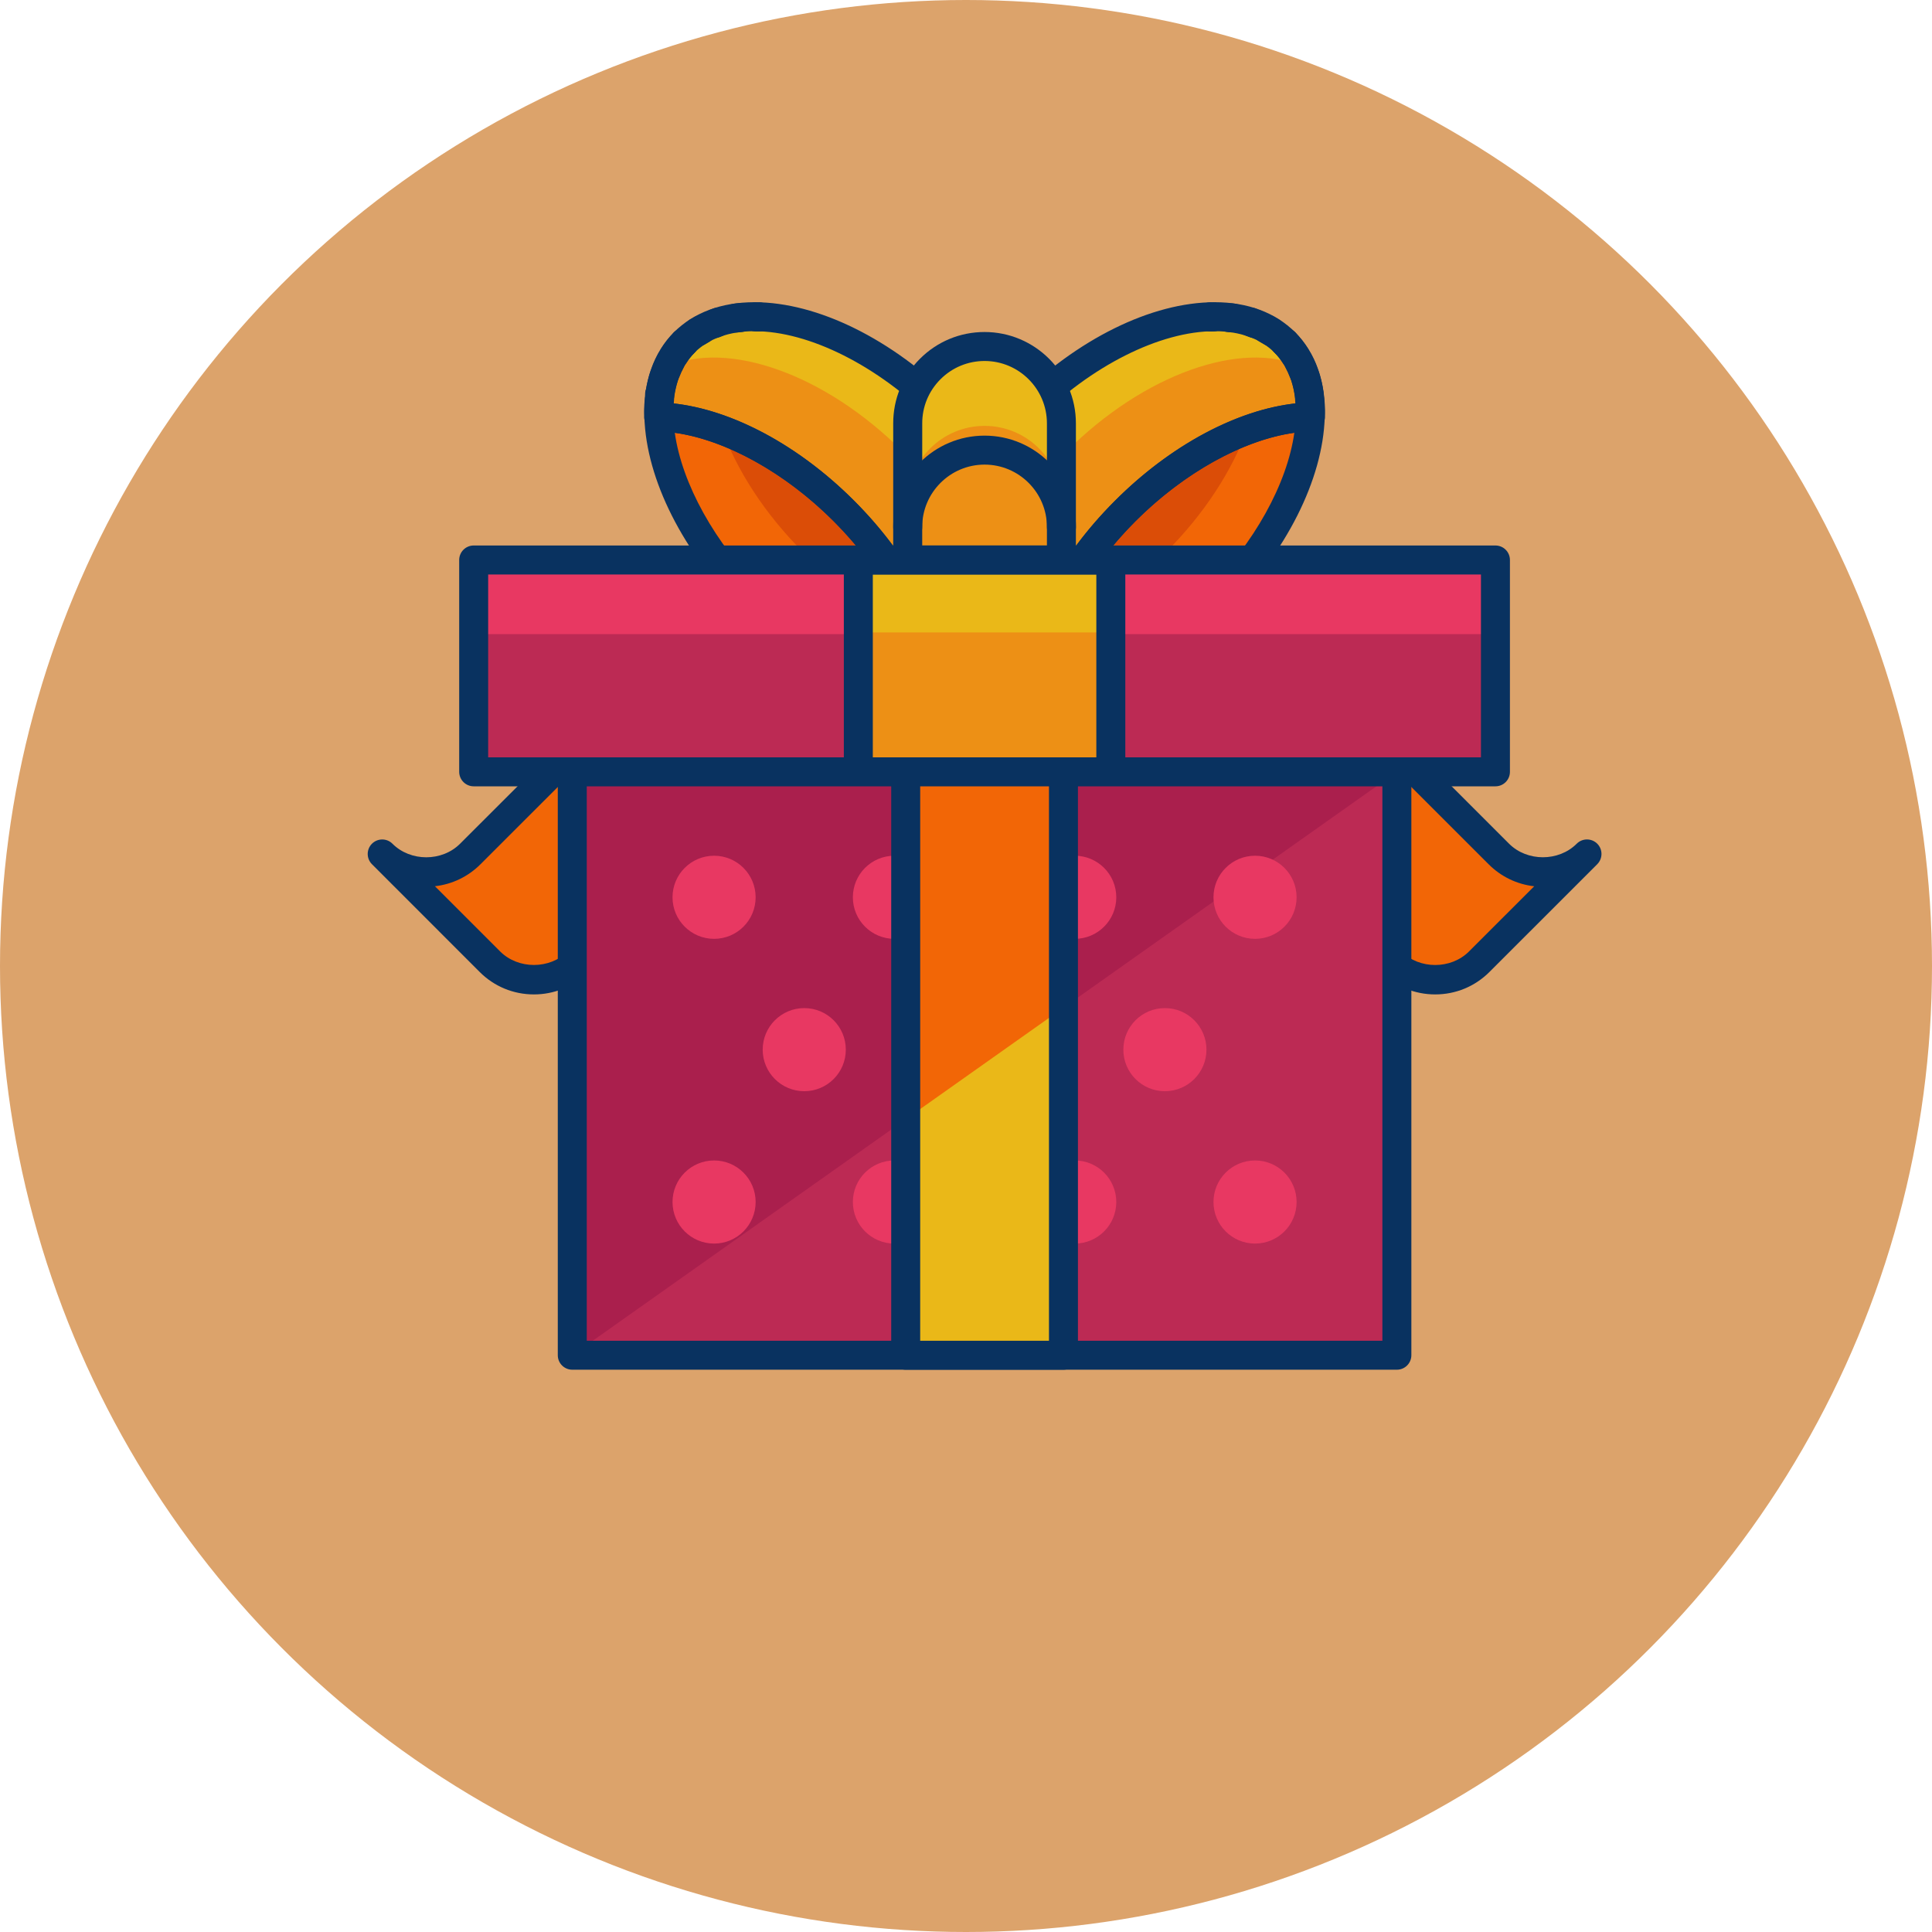 <?xml version="1.0" encoding="UTF-8"?> <svg xmlns="http://www.w3.org/2000/svg" width="52" height="52" viewBox="0 0 52 52" fill="none"> <circle cx="26" cy="26" r="26" fill="#DCA36B"></circle> <path d="M34.511 19.531C35.167 18.876 36.23 18.876 36.885 19.531L37.964 20.612L37.965 20.611L40.34 22.984C40.995 23.64 42.058 23.64 42.713 22.984L39.814 25.883C39.159 26.539 38.096 26.539 37.441 25.883L36.362 24.804H36.361L33.987 22.43C33.332 21.775 32.268 21.775 31.613 22.43L34.511 19.531Z" fill="#F26606"></path> <path d="M29.405 16.809C30.061 16.153 31.124 16.153 31.779 16.81L32.858 17.888L32.859 17.887L34.507 19.535L31.613 22.43L28.88 19.708C28.225 19.052 27.162 19.052 26.508 19.707L29.405 16.809Z" fill="#1BC1A9"></path> <path d="M27.885 18.329L29.405 16.809C30.061 16.153 31.124 16.153 31.779 16.81L32.755 17.786C32.492 18.125 32.206 18.461 31.885 18.782C31.177 19.49 30.412 20.051 29.646 20.471L28.88 19.708C28.483 19.31 27.936 19.157 27.419 19.242C27.552 18.939 27.705 18.633 27.885 18.329Z" fill="#0CAFAF"></path> <path d="M38.628 26.765C39.181 26.765 39.701 26.55 40.091 26.158L42.988 23.262C42.988 23.261 42.989 23.26 42.99 23.26C43.142 23.107 43.142 22.86 42.99 22.708C42.837 22.556 42.59 22.556 42.438 22.708C41.951 23.195 41.103 23.195 40.616 22.708L38.242 20.334C38.233 20.326 38.225 20.319 38.217 20.311L37.161 19.255C36.379 18.474 35.017 18.474 34.236 19.255L31.337 22.153C31.185 22.305 31.185 22.552 31.337 22.705C31.49 22.857 31.737 22.857 31.889 22.705C32.376 22.218 33.226 22.218 33.713 22.705L37.167 26.158C37.556 26.55 38.076 26.765 38.628 26.765ZM41.293 23.854L39.539 25.608C39.052 26.095 38.204 26.095 37.718 25.608L34.264 22.154C33.928 21.819 33.498 21.613 33.033 21.561L34.788 19.807C35.274 19.32 36.123 19.321 36.61 19.807L37.689 20.887C37.698 20.895 37.706 20.903 37.714 20.91L40.065 23.26C40.399 23.595 40.829 23.802 41.293 23.854Z" fill="#093260"></path> <path d="M31.613 22.82C31.712 22.82 31.812 22.782 31.888 22.705L34.783 19.811C34.856 19.738 34.898 19.638 34.898 19.535C34.898 19.433 34.856 19.333 34.783 19.26L33.135 17.611C33.128 17.605 33.121 17.598 33.113 17.592L32.055 16.534C31.274 15.752 29.911 15.752 29.129 16.532L26.232 19.431C26.079 19.584 26.079 19.831 26.232 19.983C26.384 20.136 26.631 20.136 26.783 19.983C27.27 19.497 28.118 19.497 28.604 19.984L31.337 22.706C31.413 22.782 31.513 22.82 31.613 22.82ZM33.956 19.535L31.612 21.879L29.156 19.432C28.821 19.097 28.391 18.891 27.927 18.839L29.681 17.084C30.168 16.598 31.017 16.598 31.503 17.085L32.583 18.164C32.59 18.171 32.597 18.177 32.604 18.184L33.956 19.535Z" fill="#093260"></path> <path d="M18.488 19.531C17.833 18.876 16.771 18.876 16.115 19.531L15.035 20.611H15.034L12.66 22.984C12.005 23.64 10.941 23.64 10.287 22.984L13.185 25.883C13.84 26.539 14.903 26.538 15.558 25.883L15.208 26.235L19.012 22.43C19.668 21.775 20.732 21.775 21.387 22.43L18.488 19.531Z" fill="#F26606"></path> <path d="M23.594 16.809C22.939 16.153 21.875 16.153 21.22 16.809L20.141 17.888V17.887L18.492 19.535L21.387 22.43L24.118 19.707C24.775 19.052 25.837 19.052 26.492 19.707L23.594 16.809Z" fill="#1BC1A9"></path> <path d="M25.115 18.329L23.594 16.809C22.939 16.153 21.875 16.153 21.22 16.809L20.244 17.786C20.508 18.126 20.794 18.461 21.114 18.782C21.823 19.49 22.587 20.051 23.353 20.471L24.119 19.707C24.517 19.309 25.063 19.156 25.58 19.242C25.448 18.939 25.295 18.634 25.115 18.329Z" fill="#0CAFAF"></path> <path d="M14.37 26.765C14.637 26.765 14.896 26.715 15.136 26.619C15.256 26.641 15.389 26.605 15.483 26.511L19.288 22.705C19.775 22.219 20.624 22.219 21.111 22.705C21.264 22.857 21.511 22.857 21.663 22.705C21.815 22.554 21.815 22.306 21.663 22.154L18.764 19.255C18.374 18.865 17.854 18.649 17.302 18.649C16.75 18.649 16.23 18.865 15.84 19.255L12.384 22.708C11.897 23.196 11.049 23.196 10.563 22.709C10.411 22.556 10.164 22.557 10.011 22.709C9.859 22.861 9.859 23.108 10.011 23.26L12.909 26.159C13.298 26.55 13.818 26.765 14.37 26.765ZM15.306 25.585C15.298 25.592 15.29 25.599 15.282 25.607C14.795 26.094 13.946 26.094 13.46 25.607L11.706 23.853C12.171 23.801 12.6 23.595 12.935 23.259L16.39 19.806C16.878 19.32 17.726 19.32 18.213 19.806L19.967 21.561C19.502 21.612 19.072 21.818 18.737 22.153L15.306 25.585Z" fill="#093260"></path> <path d="M21.387 22.82C21.486 22.82 21.586 22.782 21.662 22.706L24.393 19.983C24.881 19.496 25.73 19.496 26.217 19.983C26.369 20.135 26.616 20.135 26.768 19.983C26.921 19.83 26.921 19.583 26.768 19.431L23.87 16.532C23.089 15.751 21.726 15.751 20.945 16.532L18.217 19.259C18.144 19.333 18.102 19.431 18.102 19.535C18.102 19.638 18.144 19.738 18.217 19.811L21.111 22.705C21.187 22.782 21.287 22.82 21.387 22.82ZM25.073 18.839C24.608 18.891 24.178 19.096 23.843 19.431L21.387 21.879L19.044 19.535L21.496 17.085C21.983 16.598 22.831 16.598 23.318 17.085L25.073 18.839Z" fill="#093260"></path> <path d="M27.598 11.063C30.037 8.625 33.164 7.799 34.584 9.219C35.076 9.711 35.294 10.415 35.271 11.221C33.759 11.262 31.877 12.161 30.286 13.753C28.695 15.343 27.797 17.224 27.755 18.737C26.949 18.76 26.247 18.543 25.753 18.05C24.334 16.63 25.16 13.502 27.598 11.063Z" fill="#EAB818"></path> <path d="M35.011 9.862C35.194 10.261 35.285 10.716 35.271 11.22C33.759 11.262 31.877 12.161 30.286 13.752C28.695 15.343 27.797 17.224 27.755 18.737C27.251 18.75 26.795 18.659 26.398 18.476C25.689 16.887 26.587 14.267 28.695 12.16C30.802 10.053 33.422 9.154 35.011 9.862Z" fill="#ED9015"></path> <path d="M34.22 8.932C34.179 8.907 34.136 8.882 34.094 8.859C34.136 8.882 34.179 8.907 34.22 8.932Z" fill="#F26606"></path> <path d="M35.246 10.719C35.261 10.854 35.268 10.992 35.267 11.134C35.268 10.992 35.261 10.854 35.246 10.719Z" fill="#F26606"></path> <path d="M35.086 10.026C35.044 9.913 34.995 9.807 34.938 9.703C34.995 9.807 35.044 9.913 35.086 10.026Z" fill="#F26606"></path> <path d="M34.864 9.576C34.786 9.454 34.699 9.338 34.597 9.234C34.698 9.339 34.786 9.454 34.864 9.576Z" fill="#F26606"></path> <path d="M35.236 10.608C35.213 10.445 35.177 10.287 35.129 10.137C35.177 10.287 35.213 10.443 35.236 10.608Z" fill="#F26606"></path> <path d="M33.77 8.711C33.734 8.698 33.698 8.68 33.66 8.668C33.699 8.68 33.734 8.698 33.77 8.711Z" fill="#F26606"></path> <path d="M25.06 16.043C25.062 16.043 25.064 16.042 25.067 16.042C25.065 16.07 25.064 16.099 25.064 16.128C25.064 16.098 25.06 16.072 25.06 16.043Z" fill="#F26606"></path> <path d="M32.577 8.532C32.577 8.53 32.577 8.528 32.577 8.526C32.607 8.525 32.633 8.53 32.662 8.53C32.635 8.53 32.605 8.531 32.577 8.532Z" fill="#F26606"></path> <path d="M34.562 9.2C34.567 9.205 34.573 9.208 34.578 9.212C34.579 9.213 34.579 9.215 34.58 9.216C34.575 9.21 34.568 9.206 34.562 9.2Z" fill="#F26606"></path> <path d="M33.188 8.56C33.152 8.555 33.113 8.553 33.076 8.549C33.113 8.554 33.152 8.556 33.188 8.56Z" fill="#F26606"></path> <path d="M25.096 16.654C25.089 16.618 25.089 16.579 25.084 16.541C25.089 16.579 25.09 16.618 25.096 16.654Z" fill="#F26606"></path> <path d="M25.245 17.236C25.232 17.2 25.215 17.164 25.202 17.125C25.215 17.164 25.232 17.2 25.245 17.236Z" fill="#F26606"></path> <path d="M25.751 18.047C25.749 18.045 25.749 18.045 25.748 18.044C25.743 18.038 25.74 18.033 25.735 18.027C25.74 18.033 25.744 18.041 25.751 18.047Z" fill="#F26606"></path> <path d="M25.467 17.685C25.441 17.644 25.416 17.602 25.393 17.558C25.417 17.601 25.441 17.644 25.467 17.685Z" fill="#F26606"></path> <path d="M25.769 18.062C25.874 18.164 25.99 18.251 26.112 18.329C25.99 18.251 25.873 18.164 25.769 18.062Z" fill="#F26606"></path> <path d="M26.671 18.594C26.822 18.642 26.979 18.678 27.142 18.7C26.979 18.678 26.822 18.642 26.671 18.594Z" fill="#F26606"></path> <path d="M27.669 18.732C27.526 18.733 27.388 18.726 27.253 18.712C27.388 18.726 27.527 18.734 27.669 18.732Z" fill="#F26606"></path> <path d="M26.238 18.403C26.34 18.461 26.448 18.509 26.56 18.551C26.448 18.509 26.34 18.461 26.238 18.403Z" fill="#F26606"></path> <path d="M30.286 13.753C31.875 12.163 33.754 11.265 35.265 11.221C35.219 12.732 34.322 14.61 32.733 16.199C31.145 17.788 29.266 18.685 27.755 18.73C27.799 17.219 28.698 15.34 30.286 13.753Z" fill="#F26606"></path> <path d="M33.556 11.585C33.151 12.677 32.417 13.826 31.389 14.854C30.36 15.883 29.211 16.617 28.118 17.022C28.525 15.929 29.258 14.78 30.286 13.753C31.315 12.723 32.463 11.99 33.556 11.585Z" fill="#DB4D07"></path> <path d="M27.643 19.129L27.766 19.127C27.972 19.122 28.139 18.955 28.145 18.748C28.186 17.287 29.113 15.478 30.562 14.028C32.013 12.577 33.821 11.651 35.282 11.61C35.489 11.604 35.656 11.438 35.661 11.231C35.688 10.285 35.411 9.493 34.859 8.943C34.33 8.413 33.582 8.134 32.696 8.134C30.993 8.134 28.985 9.126 27.322 10.787C24.692 13.418 23.882 16.73 25.477 18.325C26.003 18.851 26.752 19.129 27.643 19.129ZM34.873 10.857C33.286 11.03 31.498 11.988 30.011 13.476C28.523 14.963 27.566 16.752 27.392 18.34C26.82 18.297 26.363 18.108 26.029 17.774C24.785 16.53 25.631 13.583 27.874 11.339C29.37 9.843 31.218 8.914 32.696 8.914C33.371 8.914 33.929 9.115 34.308 9.494C34.638 9.824 34.83 10.29 34.873 10.857Z" fill="#093260"></path> <path d="M34.219 9.322C34.349 9.322 34.476 9.257 34.55 9.139C34.591 9.074 34.609 9.003 34.609 8.933C34.609 8.803 34.544 8.675 34.426 8.601C34.379 8.572 34.329 8.544 34.28 8.517C34.092 8.413 33.854 8.482 33.751 8.671C33.719 8.73 33.703 8.795 33.703 8.858C33.703 8.996 33.776 9.129 33.906 9.2C33.942 9.22 33.979 9.241 34.013 9.262C34.077 9.303 34.149 9.322 34.219 9.322Z" fill="#093260"></path> <path d="M35.267 11.524C35.481 11.524 35.656 11.351 35.657 11.137C35.657 11.136 35.657 11.136 35.657 11.136C35.657 11.136 35.657 11.136 35.657 11.135C35.658 10.978 35.65 10.826 35.634 10.677C35.611 10.463 35.416 10.309 35.204 10.331C35.004 10.353 34.856 10.522 34.856 10.719C34.856 10.733 34.857 10.747 34.858 10.761C34.871 10.882 34.878 11.005 34.877 11.133C34.877 11.348 35.05 11.523 35.265 11.524C35.266 11.524 35.267 11.524 35.267 11.524Z" fill="#093260"></path> <path d="M35.086 10.416C35.132 10.416 35.179 10.408 35.224 10.391C35.38 10.332 35.477 10.184 35.476 10.026C35.476 9.98 35.468 9.934 35.451 9.888C35.402 9.758 35.346 9.636 35.28 9.516C35.177 9.327 34.939 9.258 34.751 9.362C34.621 9.433 34.548 9.567 34.548 9.705C34.548 9.768 34.564 9.832 34.597 9.892C34.645 9.979 34.685 10.069 34.722 10.165C34.78 10.32 34.928 10.416 35.086 10.416Z" fill="#093260"></path> <path d="M34.864 9.966C34.936 9.966 35.009 9.946 35.075 9.904C35.191 9.829 35.254 9.704 35.254 9.575C35.254 9.503 35.234 9.43 35.192 9.365C35.092 9.21 34.989 9.078 34.877 8.962C34.727 8.808 34.481 8.804 34.326 8.953C34.172 9.102 34.166 9.348 34.315 9.504C34.395 9.587 34.467 9.679 34.535 9.787C34.61 9.903 34.736 9.966 34.864 9.966Z" fill="#093260"></path> <path d="M35.236 10.998C35.254 10.998 35.272 10.997 35.29 10.995C35.503 10.964 35.652 10.767 35.622 10.554C35.596 10.371 35.556 10.192 35.501 10.02C35.501 10.019 35.5 10.018 35.5 10.018C35.434 9.813 35.215 9.7 35.01 9.766C34.844 9.819 34.739 9.972 34.739 10.137C34.739 10.177 34.745 10.217 34.758 10.256C34.777 10.316 34.794 10.377 34.809 10.439C34.825 10.511 34.839 10.585 34.85 10.662C34.85 10.662 34.85 10.663 34.85 10.663C34.877 10.857 35.044 10.998 35.236 10.998Z" fill="#093260"></path> <path d="M33.77 9.101C33.93 9.101 34.08 9.002 34.137 8.843C34.153 8.8 34.161 8.754 34.16 8.71C34.16 8.55 34.061 8.401 33.903 8.344L33.77 8.711L33.873 8.332C33.842 8.319 33.812 8.307 33.781 8.297C33.576 8.23 33.356 8.342 33.29 8.547C33.277 8.587 33.27 8.628 33.27 8.668C33.27 8.832 33.376 8.985 33.54 9.039C33.546 9.041 33.632 9.075 33.638 9.077C33.682 9.093 33.727 9.101 33.77 9.101Z" fill="#093260"></path> <path d="M25.064 16.518C25.279 16.518 25.453 16.345 25.454 16.131C25.454 16.13 25.454 16.13 25.454 16.13C25.454 16.129 25.454 16.129 25.454 16.128L25.456 16.07C25.464 15.962 25.426 15.855 25.352 15.776C25.265 15.682 25.139 15.638 25.006 15.657C24.819 15.684 24.674 15.842 24.67 16.036C24.67 16.049 24.672 16.106 24.673 16.118C24.673 16.121 24.674 16.125 24.674 16.128C24.674 16.128 24.674 16.128 24.674 16.128C24.674 16.343 24.849 16.518 25.064 16.518Z" fill="#093260"></path> <path d="M32.577 8.922C32.581 8.922 32.586 8.922 32.59 8.922L32.662 8.921C32.877 8.921 33.052 8.746 33.052 8.531C33.052 8.315 32.877 8.141 32.662 8.141C32.632 8.138 32.609 8.137 32.585 8.137C32.37 8.137 32.187 8.311 32.187 8.527C32.187 8.633 32.23 8.737 32.306 8.81C32.379 8.88 32.476 8.922 32.577 8.922Z" fill="#093260"></path> <path d="M34.58 9.606C34.68 9.606 34.78 9.568 34.856 9.491C34.998 9.349 35.008 9.124 34.884 8.971C34.874 8.959 34.864 8.948 34.853 8.937C34.851 8.935 34.848 8.932 34.845 8.929C34.837 8.921 34.828 8.913 34.819 8.906C34.809 8.898 34.799 8.891 34.791 8.885C34.62 8.765 34.382 8.799 34.255 8.965C34.155 9.095 34.148 9.269 34.228 9.402C34.251 9.439 34.28 9.473 34.315 9.502C34.316 9.503 34.316 9.502 34.316 9.503C34.316 9.503 34.316 9.504 34.318 9.504C34.329 9.516 34.335 9.52 34.343 9.525C34.413 9.579 34.497 9.606 34.58 9.606Z" fill="#093260"></path> <path d="M33.143 8.946C33.338 8.946 33.524 8.807 33.551 8.612C33.554 8.591 33.555 8.57 33.555 8.55C33.555 8.362 33.434 8.201 33.241 8.174L33.155 8.165C32.941 8.145 32.731 8.3 32.711 8.513C32.709 8.528 32.709 8.543 32.709 8.557C32.709 8.751 32.836 8.914 33.033 8.936C33.036 8.936 33.085 8.941 33.088 8.942C33.107 8.945 33.125 8.946 33.143 8.946Z" fill="#093260"></path> <path d="M25.095 17.044C25.115 17.044 25.134 17.043 25.154 17.04C25.365 17.007 25.511 16.812 25.481 16.601L25.473 16.515C25.472 16.505 25.471 16.496 25.471 16.494C25.445 16.28 25.248 16.132 25.037 16.154C24.839 16.178 24.694 16.346 24.694 16.541C24.694 16.556 24.695 16.573 24.696 16.588C24.701 16.652 24.704 16.685 24.71 16.718C24.742 16.909 24.908 17.044 25.095 17.044Z" fill="#093260"></path> <path d="M25.25 17.599C25.292 17.599 25.335 17.592 25.377 17.576C25.533 17.515 25.634 17.38 25.634 17.227C25.634 17.187 25.627 17.145 25.612 17.103C25.61 17.098 25.589 17.045 25.587 17.039C25.52 16.835 25.292 16.705 25.087 16.772C24.922 16.827 24.813 16.969 24.813 17.131C24.813 17.168 24.819 17.207 24.832 17.247C24.843 17.278 24.855 17.308 24.866 17.337C24.93 17.493 25.089 17.599 25.25 17.599Z" fill="#093260"></path> <path d="M25.75 18.435C25.837 18.435 25.925 18.406 25.997 18.347C26.158 18.214 26.188 17.979 26.062 17.812C26.057 17.806 26.052 17.8 26.047 17.793C26.039 17.783 26.029 17.771 26.022 17.763C26.018 17.759 26.014 17.755 26.011 17.751C25.86 17.601 25.617 17.599 25.465 17.745C25.317 17.887 25.305 18.117 25.433 18.274C25.442 18.285 25.451 18.296 25.458 18.304C25.466 18.312 25.474 18.321 25.483 18.329C25.557 18.399 25.653 18.435 25.75 18.435Z" fill="#093260"></path> <path d="M25.467 18.075C25.538 18.075 25.611 18.055 25.676 18.013C25.793 17.939 25.857 17.813 25.857 17.684C25.857 17.613 25.837 17.54 25.795 17.475C25.779 17.45 25.764 17.422 25.749 17.395C25.747 17.391 25.744 17.386 25.742 17.382C25.741 17.381 25.74 17.379 25.739 17.378C25.631 17.204 25.398 17.13 25.216 17.228C25.028 17.329 24.949 17.55 25.048 17.739C25.076 17.792 25.105 17.844 25.137 17.893C25.137 17.894 25.137 17.894 25.138 17.895C25.212 18.011 25.338 18.075 25.467 18.075Z" fill="#093260"></path> <path d="M26.111 18.719C26.239 18.719 26.365 18.656 26.44 18.54C26.481 18.475 26.502 18.401 26.502 18.33C26.502 18.201 26.438 18.075 26.322 18.001C26.209 17.928 26.117 17.857 26.041 17.783C25.886 17.633 25.64 17.636 25.489 17.789C25.339 17.943 25.341 18.19 25.495 18.34C25.608 18.451 25.74 18.554 25.898 18.656C25.899 18.657 25.899 18.657 25.9 18.657C25.966 18.699 26.039 18.719 26.111 18.719Z" fill="#093260"></path> <path d="M27.143 19.09C27.335 19.09 27.502 18.949 27.529 18.753C27.531 18.735 27.532 18.718 27.532 18.699C27.532 18.507 27.39 18.34 27.195 18.314C27.059 18.295 26.923 18.264 26.788 18.221C26.581 18.156 26.363 18.27 26.299 18.475C26.286 18.515 26.28 18.554 26.281 18.594C26.281 18.759 26.387 18.913 26.553 18.965C26.73 19.021 26.911 19.062 27.09 19.086C27.107 19.089 27.126 19.09 27.143 19.09Z" fill="#093260"></path> <path d="M27.626 19.122C27.628 19.122 27.674 19.122 27.675 19.122C27.89 19.119 28.062 18.943 28.059 18.728C28.057 18.514 27.883 18.342 27.669 18.342C27.668 18.342 27.666 18.342 27.664 18.342C27.522 18.342 27.408 18.336 27.296 18.324C27.295 18.324 27.295 18.324 27.294 18.324C27.082 18.301 26.888 18.456 26.865 18.671C26.864 18.684 26.863 18.698 26.863 18.712C26.863 18.909 27.012 19.078 27.212 19.1C27.346 19.114 27.485 19.122 27.626 19.122Z" fill="#093260"></path> <path d="M26.56 18.941C26.718 18.941 26.866 18.844 26.925 18.688C26.942 18.643 26.95 18.597 26.95 18.552C26.95 18.394 26.853 18.245 26.697 18.186C26.604 18.152 26.515 18.111 26.429 18.063C26.241 17.958 26.004 18.024 25.898 18.212C25.864 18.272 25.847 18.338 25.847 18.402C25.847 18.539 25.919 18.671 26.045 18.743C26.166 18.811 26.292 18.868 26.422 18.917C26.468 18.933 26.515 18.941 26.56 18.941Z" fill="#093260"></path> <path d="M27.755 19.12C27.759 19.12 27.763 19.12 27.767 19.12C29.443 19.071 31.402 18.082 33.009 16.475C34.616 14.868 35.605 12.908 35.655 11.233C35.658 11.125 35.617 11.021 35.541 10.945C35.465 10.869 35.36 10.83 35.254 10.831C33.577 10.881 31.617 11.87 30.011 13.477C28.403 15.083 27.414 17.043 27.366 18.719C27.363 18.826 27.404 18.93 27.48 19.006C27.553 19.079 27.652 19.12 27.755 19.12ZM34.837 11.648C34.644 13.02 33.763 14.617 32.458 15.923C31.152 17.229 29.555 18.11 28.183 18.302C28.374 16.93 29.256 15.333 30.562 14.028C31.867 12.722 33.465 11.84 34.837 11.648Z" fill="#093260"></path> <path d="M25.402 11.063C22.963 8.625 19.836 7.799 18.415 9.219C17.923 9.711 17.706 10.415 17.728 11.221C19.241 11.263 21.122 12.161 22.713 13.753C24.304 15.343 25.202 17.225 25.245 18.737C26.051 18.76 26.753 18.542 27.246 18.05C28.665 16.63 27.84 13.502 25.402 11.063Z" fill="#EAB818"></path> <path d="M17.988 9.862C17.806 10.261 17.714 10.716 17.728 11.22C19.241 11.263 21.122 12.161 22.713 13.752C24.304 15.343 25.202 17.225 25.245 18.737C25.749 18.75 26.205 18.659 26.601 18.477C27.311 16.886 26.412 14.267 24.304 12.16C22.197 10.052 19.578 9.154 17.988 9.862Z" fill="#ED9015"></path> <path d="M18.78 8.933C18.821 8.907 18.864 8.881 18.907 8.858C18.864 8.882 18.821 8.906 18.78 8.933Z" fill="#F26606"></path> <path d="M17.754 10.719C17.739 10.854 17.731 10.992 17.733 11.134C17.732 10.992 17.739 10.854 17.754 10.719Z" fill="#F26606"></path> <path d="M17.914 10.026C17.955 9.914 18.005 9.807 18.061 9.703C18.005 9.807 17.955 9.914 17.914 10.026Z" fill="#F26606"></path> <path d="M18.136 9.577C18.214 9.454 18.301 9.338 18.403 9.235C18.302 9.339 18.214 9.454 18.136 9.577Z" fill="#F26606"></path> <path d="M17.764 10.608C17.787 10.444 17.823 10.287 17.871 10.136C17.823 10.286 17.787 10.443 17.764 10.608Z" fill="#F26606"></path> <path d="M19.23 8.711C19.266 8.697 19.301 8.68 19.339 8.668C19.301 8.68 19.266 8.697 19.23 8.711Z" fill="#F26606"></path> <path d="M27.94 16.043C27.938 16.043 27.936 16.042 27.933 16.042C27.934 16.07 27.935 16.099 27.935 16.127C27.935 16.098 27.941 16.072 27.94 16.043Z" fill="#F26606"></path> <path d="M20.423 8.531C20.423 8.53 20.423 8.528 20.423 8.526C20.392 8.524 20.367 8.53 20.337 8.53C20.366 8.53 20.395 8.53 20.423 8.531Z" fill="#F26606"></path> <path d="M18.437 9.2C18.433 9.205 18.426 9.208 18.421 9.212C18.421 9.213 18.42 9.216 18.419 9.216C18.425 9.21 18.431 9.206 18.437 9.2Z" fill="#F26606"></path> <path d="M19.811 8.56C19.848 8.555 19.886 8.553 19.924 8.549C19.886 8.554 19.848 8.556 19.811 8.56Z" fill="#F26606"></path> <path d="M27.904 16.654C27.91 16.618 27.911 16.579 27.915 16.541C27.911 16.579 27.909 16.618 27.904 16.654Z" fill="#F26606"></path> <path d="M27.755 17.236C27.768 17.2 27.785 17.164 27.797 17.125C27.785 17.164 27.768 17.2 27.755 17.236Z" fill="#F26606"></path> <path d="M27.249 18.047C27.25 18.046 27.251 18.045 27.253 18.044C27.257 18.038 27.26 18.032 27.264 18.027C27.26 18.033 27.255 18.041 27.249 18.047Z" fill="#F26606"></path> <path d="M27.532 17.685C27.559 17.644 27.583 17.602 27.607 17.558C27.583 17.602 27.559 17.644 27.532 17.685Z" fill="#F26606"></path> <path d="M27.23 18.062C27.126 18.164 27.01 18.251 26.888 18.33C27.01 18.251 27.126 18.164 27.23 18.062Z" fill="#F26606"></path> <path d="M26.328 18.594C26.179 18.642 26.022 18.678 25.858 18.701C26.022 18.678 26.179 18.642 26.328 18.594Z" fill="#F26606"></path> <path d="M25.331 18.732C25.474 18.733 25.611 18.726 25.747 18.712C25.611 18.726 25.473 18.733 25.331 18.732Z" fill="#F26606"></path> <path d="M26.762 18.403C26.66 18.461 26.551 18.509 26.44 18.551C26.551 18.509 26.66 18.461 26.762 18.403Z" fill="#F26606"></path> <path d="M22.713 13.753C21.125 12.163 19.246 11.265 17.734 11.221C17.779 12.732 18.678 14.61 20.267 16.198C21.855 17.788 23.734 18.685 25.245 18.73C25.2 17.219 24.302 15.341 22.713 13.753Z" fill="#F26606"></path> <path d="M19.444 11.585C19.848 12.677 20.583 13.827 21.61 14.854C22.639 15.883 23.788 16.616 24.881 17.022C24.474 15.929 23.742 14.78 22.713 13.753C21.685 12.723 20.537 11.99 19.444 11.585Z" fill="#DB4D07"></path> <path d="M25.357 19.129C26.247 19.129 26.995 18.851 27.522 18.326C29.118 16.73 28.307 13.418 25.677 10.787C24.015 9.126 22.006 8.134 20.304 8.134C19.417 8.134 18.669 8.414 18.139 8.943C17.59 9.493 17.312 10.284 17.338 11.231C17.344 11.438 17.51 11.604 17.717 11.61C19.179 11.652 20.988 12.578 22.437 14.028C23.887 15.478 24.814 17.287 24.856 18.748C24.861 18.955 25.028 19.121 25.235 19.127L25.357 19.129ZM20.303 8.914C21.781 8.914 23.629 9.844 25.125 11.339C27.369 13.583 28.213 16.53 26.97 17.774C26.641 18.103 26.173 18.296 25.608 18.34C25.433 16.752 24.475 14.964 22.988 13.477C21.502 11.99 19.713 11.032 18.125 10.858C18.169 10.29 18.361 9.823 18.69 9.494C19.071 9.115 19.628 8.914 20.303 8.914Z" fill="#093260"></path> <path d="M18.78 9.323C18.852 9.323 18.925 9.303 18.991 9.261L19.073 9.212C19.074 9.211 19.076 9.21 19.078 9.21L19.095 9.2V9.199C19.266 9.088 19.336 8.856 19.236 8.676C19.131 8.489 18.908 8.414 18.72 8.516L18.714 8.52L18.656 8.553C18.654 8.554 18.651 8.556 18.648 8.557C18.639 8.562 18.63 8.568 18.622 8.573C18.48 8.631 18.38 8.771 18.38 8.934C18.38 9.149 18.555 9.324 18.77 9.324C18.773 9.323 18.776 9.323 18.78 9.323Z" fill="#093260"></path> <path d="M17.733 11.524C17.734 11.524 17.735 11.524 17.736 11.524C17.952 11.522 18.124 11.347 18.123 11.132C18.122 11.005 18.128 10.882 18.142 10.761C18.143 10.748 18.144 10.733 18.144 10.719C18.144 10.523 17.996 10.353 17.796 10.332C17.582 10.31 17.389 10.463 17.366 10.677C17.349 10.828 17.341 10.981 17.343 11.139C17.345 11.352 17.519 11.524 17.733 11.524Z" fill="#093260"></path> <path d="M17.914 10.416C18.072 10.416 18.221 10.319 18.279 10.162C18.315 10.068 18.356 9.977 18.404 9.89C18.436 9.831 18.451 9.767 18.451 9.704C18.451 9.566 18.377 9.432 18.247 9.361C18.058 9.258 17.821 9.328 17.718 9.517C17.653 9.637 17.596 9.761 17.548 9.891C17.532 9.935 17.524 9.982 17.524 10.027C17.524 10.185 17.621 10.334 17.777 10.392C17.822 10.408 17.869 10.416 17.914 10.416Z" fill="#093260"></path> <path d="M18.136 9.967C18.265 9.967 18.39 9.903 18.465 9.787C18.533 9.679 18.605 9.587 18.683 9.506C18.832 9.351 18.829 9.105 18.674 8.955C18.52 8.805 18.274 8.808 18.124 8.962C18.01 9.078 17.906 9.211 17.806 9.367C17.764 9.432 17.745 9.505 17.745 9.576C17.745 9.705 17.809 9.831 17.926 9.906C17.991 9.948 18.063 9.967 18.136 9.967Z" fill="#093260"></path> <path d="M17.764 10.998C17.955 10.998 18.122 10.858 18.15 10.663C18.161 10.587 18.174 10.512 18.192 10.439C18.206 10.377 18.223 10.316 18.243 10.256C18.243 10.256 18.243 10.255 18.243 10.255C18.308 10.049 18.195 9.83 17.99 9.765C17.784 9.699 17.566 9.812 17.5 10.017C17.454 10.159 17.418 10.309 17.392 10.461C17.373 10.506 17.363 10.556 17.363 10.608C17.363 10.825 17.528 10.987 17.757 10.998C17.759 10.998 17.762 10.998 17.764 10.998Z" fill="#093260"></path> <path d="M19.237 9.1C19.281 9.1 19.326 9.091 19.371 9.074C19.373 9.073 19.414 9.056 19.417 9.055C19.586 9 19.706 8.835 19.706 8.665C19.706 8.628 19.7 8.592 19.688 8.556C19.622 8.351 19.422 8.23 19.218 8.297C19.183 8.308 19.15 8.321 19.117 8.335C18.963 8.399 18.861 8.555 18.861 8.714C18.861 8.759 18.869 8.804 18.887 8.848C18.948 9.002 19.086 9.1 19.237 9.1Z" fill="#093260"></path> <path d="M27.935 16.517C28.148 16.517 28.321 16.346 28.325 16.134C28.326 16.113 28.33 16.043 28.329 16.029C28.323 15.837 28.178 15.682 27.993 15.656C27.863 15.639 27.739 15.681 27.653 15.771C27.579 15.847 27.54 15.95 27.544 16.056L27.545 16.127C27.545 16.342 27.719 16.517 27.935 16.517Z" fill="#093260"></path> <path d="M20.423 8.921C20.524 8.921 20.621 8.882 20.694 8.812C20.77 8.739 20.813 8.637 20.813 8.531V8.526C20.813 8.321 20.654 8.151 20.449 8.137C20.428 8.136 20.359 8.138 20.338 8.14C20.336 8.14 20.334 8.14 20.332 8.14C20.12 8.143 19.948 8.316 19.948 8.53C19.948 8.744 20.121 8.918 20.334 8.92C20.335 8.92 20.336 8.92 20.336 8.92C20.337 8.92 20.337 8.92 20.338 8.92L20.409 8.921C20.413 8.921 20.419 8.921 20.423 8.921Z" fill="#093260"></path> <path d="M18.397 9.614C18.492 9.614 18.588 9.581 18.665 9.519C18.706 9.486 18.74 9.444 18.765 9.397C18.765 9.397 18.765 9.397 18.765 9.397C18.77 9.387 18.775 9.378 18.779 9.368C18.78 9.366 18.781 9.363 18.782 9.36C18.846 9.201 18.799 9.016 18.662 8.908C18.514 8.791 18.304 8.797 18.163 8.922C18.117 8.963 18.081 9.013 18.059 9.068C17.972 9.234 18.023 9.421 18.171 9.538C18.236 9.59 18.316 9.614 18.397 9.614Z" fill="#093260"></path> <path d="M19.811 8.95C19.828 8.95 19.846 8.949 19.865 8.947L19.912 8.942C19.915 8.942 19.962 8.937 19.965 8.937C20.165 8.915 20.313 8.746 20.313 8.549C20.313 8.535 20.312 8.521 20.311 8.507C20.288 8.293 20.098 8.138 19.881 8.161L19.758 8.173C19.563 8.201 19.422 8.367 19.421 8.559C19.421 8.577 19.422 8.595 19.425 8.613C19.452 8.809 19.619 8.95 19.811 8.95Z" fill="#093260"></path> <path d="M27.894 17.044C28.002 17.044 28.1 17 28.171 16.929C28.232 16.878 28.274 16.806 28.289 16.719C28.294 16.684 28.298 16.649 28.3 16.614C28.3 16.61 28.301 16.606 28.301 16.602C28.301 16.591 28.302 16.581 28.302 16.57C28.302 16.453 28.25 16.348 28.168 16.277C28.109 16.221 28.033 16.183 27.948 16.175C27.737 16.156 27.549 16.289 27.526 16.501C27.526 16.501 27.526 16.501 27.526 16.502C27.526 16.505 27.525 16.513 27.524 16.523C27.524 16.525 27.524 16.526 27.524 16.528C27.51 16.568 27.503 16.61 27.503 16.655C27.504 16.869 27.678 17.044 27.894 17.044Z" fill="#093260"></path> <path d="M27.755 17.626C27.914 17.626 28.064 17.527 28.122 17.369L27.755 17.236L28.134 17.336C28.146 17.307 28.158 17.278 28.168 17.247C28.18 17.206 28.187 17.166 28.187 17.125C28.187 16.962 28.083 16.809 27.919 16.755C27.715 16.688 27.494 16.798 27.427 17.003C27.424 17.008 27.389 17.098 27.387 17.103C27.372 17.147 27.364 17.192 27.365 17.236C27.365 17.396 27.463 17.545 27.622 17.603C27.666 17.619 27.711 17.626 27.755 17.626Z" fill="#093260"></path> <path d="M27.227 18.442C27.31 18.442 27.394 18.419 27.465 18.371C27.479 18.362 27.492 18.351 27.505 18.34C27.518 18.329 27.531 18.317 27.543 18.304C27.553 18.293 27.564 18.278 27.575 18.264C27.576 18.262 27.577 18.26 27.577 18.26C27.694 18.099 27.671 17.873 27.524 17.74C27.38 17.61 27.166 17.604 27.017 17.725C26.962 17.763 26.917 17.816 26.887 17.877C26.807 18.012 26.826 18.18 26.933 18.31C27.006 18.399 27.116 18.442 27.227 18.442Z" fill="#093260"></path> <path d="M27.532 18.075C27.659 18.075 27.782 18.013 27.857 17.9C27.89 17.85 27.92 17.798 27.949 17.745C27.982 17.686 27.997 17.621 27.997 17.558C27.997 17.42 27.924 17.287 27.794 17.216C27.605 17.112 27.368 17.182 27.265 17.371C27.257 17.386 27.248 17.401 27.24 17.415C27.173 17.485 27.132 17.58 27.132 17.685C27.132 17.9 27.306 18.075 27.522 18.075C27.526 18.074 27.529 18.075 27.532 18.075Z" fill="#093260"></path> <path d="M26.888 18.72C26.961 18.72 27.035 18.699 27.1 18.657C27.262 18.552 27.39 18.451 27.504 18.34C27.582 18.264 27.621 18.163 27.621 18.062C27.621 17.963 27.584 17.865 27.509 17.789C27.358 17.635 27.111 17.633 26.958 17.783C26.882 17.857 26.793 17.927 26.676 18.003C26.56 18.077 26.497 18.203 26.498 18.331C26.498 18.403 26.518 18.476 26.561 18.542C26.635 18.657 26.761 18.72 26.888 18.72Z" fill="#093260"></path> <path d="M25.857 19.091C25.875 19.091 25.894 19.09 25.913 19.088C26.094 19.062 26.273 19.021 26.447 18.966C26.613 18.913 26.719 18.759 26.718 18.594C26.718 18.555 26.712 18.515 26.7 18.476C26.634 18.27 26.416 18.157 26.21 18.223C26.078 18.265 25.941 18.296 25.802 18.316C25.608 18.343 25.468 18.51 25.468 18.701C25.468 18.719 25.469 18.738 25.471 18.756C25.499 18.951 25.666 19.091 25.857 19.091Z" fill="#093260"></path> <path d="M25.358 19.122C25.505 19.122 25.648 19.114 25.788 19.1C25.988 19.078 26.137 18.909 26.137 18.712C26.137 18.698 26.136 18.685 26.134 18.671C26.111 18.456 25.919 18.305 25.705 18.324C25.701 18.324 25.696 18.325 25.691 18.325C25.583 18.336 25.471 18.342 25.357 18.342V18.42V18.342C25.349 18.342 25.341 18.342 25.333 18.343V18.342C25.332 18.342 25.331 18.342 25.331 18.342C25.116 18.342 24.942 18.515 24.941 18.73C24.939 18.945 25.113 19.12 25.328 19.122V19.121C25.338 19.122 25.348 19.122 25.358 19.122Z" fill="#093260"></path> <path d="M26.44 18.941C26.485 18.941 26.531 18.933 26.576 18.917C26.707 18.868 26.834 18.81 26.954 18.742C27.081 18.671 27.152 18.539 27.152 18.403C27.152 18.338 27.136 18.272 27.101 18.211C26.994 18.024 26.757 17.958 26.57 18.064C26.485 18.112 26.396 18.152 26.304 18.187C26.147 18.245 26.05 18.394 26.05 18.552C26.05 18.597 26.058 18.643 26.075 18.688C26.132 18.844 26.282 18.941 26.44 18.941Z" fill="#093260"></path> <path d="M25.245 19.12C25.348 19.12 25.447 19.079 25.52 19.006C25.596 18.93 25.638 18.826 25.634 18.719C25.585 17.043 24.595 15.083 22.988 13.476C21.383 11.869 19.423 10.88 17.745 10.831C17.637 10.83 17.534 10.869 17.458 10.945C17.382 11.021 17.341 11.124 17.344 11.232C17.394 12.907 18.384 14.867 19.991 16.474C21.597 18.081 23.557 19.07 25.233 19.12C25.237 19.12 25.241 19.12 25.245 19.12ZM18.162 11.648C19.535 11.84 21.132 12.722 22.437 14.028C23.743 15.333 24.625 16.931 24.817 18.302C23.444 18.11 21.847 17.228 20.542 15.922C19.236 14.616 18.355 13.019 18.162 11.648Z" fill="#093260"></path> <path d="M24.431 17.639C24.431 18.782 25.357 19.708 26.5 19.708C27.642 19.709 28.568 18.783 28.568 17.639V11.394C28.568 10.252 27.643 9.326 26.5 9.326C25.357 9.326 24.431 10.252 24.431 11.395L24.431 17.639Z" fill="#EAB818"></path> <path d="M26.5 11.463C27.642 11.462 28.568 12.388 28.568 13.531V17.639C28.568 18.782 27.643 19.709 26.5 19.708C25.357 19.708 24.431 18.783 24.431 17.639L24.432 13.531C24.431 12.389 25.357 11.462 26.5 11.463Z" fill="#ED9015"></path> <path d="M26.5 20.098H26.502C27.856 20.098 28.958 18.995 28.958 17.639V11.394C28.958 10.039 27.855 8.936 26.499 8.936C25.843 8.936 25.225 9.192 24.761 9.656C24.296 10.121 24.04 10.738 24.041 11.395L24.04 17.639C24.041 18.995 25.144 20.098 26.5 20.098ZM26.5 9.716C27.426 9.716 28.178 10.469 28.178 11.394V17.64C28.178 18.565 27.427 19.319 26.502 19.319V19.709L26.5 19.319C25.574 19.319 24.821 18.566 24.821 17.64L24.822 11.395C24.821 10.947 24.996 10.525 25.313 10.208C25.63 9.891 26.052 9.716 26.5 9.716Z" fill="#093260"></path> <path d="M24.431 14.574C24.646 14.574 24.821 14.399 24.821 14.184C24.821 13.259 25.574 12.505 26.5 12.505C27.425 12.505 28.178 13.258 28.178 14.184C28.178 14.399 28.353 14.574 28.569 14.574C28.784 14.574 28.959 14.399 28.959 14.184C28.959 12.829 27.856 11.725 26.5 11.725C25.144 11.725 24.041 12.828 24.041 14.184C24.041 14.399 24.215 14.574 24.431 14.574Z" fill="#093260"></path> <path d="M24.431 18.084C24.646 18.084 24.821 17.91 24.821 17.694C24.821 16.769 25.575 16.016 26.5 16.016C27.424 16.016 28.177 16.769 28.178 17.694C28.178 17.909 28.353 18.084 28.569 18.084C28.784 18.084 28.959 17.909 28.959 17.694C28.957 16.339 27.855 15.237 26.5 15.237C25.145 15.237 24.042 16.339 24.041 17.694C24.04 17.909 24.215 18.084 24.431 18.084Z" fill="#093260"></path> <path d="M12.749 15.072H40.251V20.774H12.749V15.072Z" fill="#E83862"></path> <path d="M12.749 17.068H40.251V20.774H12.749V17.068Z" fill="#BC2A54"></path> <path d="M23.102 15.072H29.898V20.774H23.102V15.072Z" fill="#EAB818"></path> <path d="M23.102 17.022H29.898V20.774H23.102V17.022Z" fill="#ED9015"></path> <path d="M23.102 21.164H29.898C30.113 21.164 30.288 20.989 30.288 20.774V15.072C30.288 14.857 30.113 14.682 29.898 14.682H23.102C22.887 14.682 22.712 14.857 22.712 15.072V20.774C22.712 20.989 22.887 21.164 23.102 21.164ZM29.508 20.384H23.492V15.462H29.508V20.384Z" fill="#093260"></path> <path d="M12.75 21.164H40.25C40.466 21.164 40.64 20.989 40.64 20.774V15.072C40.64 14.857 40.466 14.682 40.25 14.682H12.749C12.534 14.682 12.359 14.857 12.359 15.072V20.774C12.36 20.989 12.534 21.164 12.75 21.164ZM39.86 20.384H13.139V15.462H39.86V20.384Z" fill="#093260"></path> <path d="M15.403 20.774H37.597V36.476H15.403V20.774Z" fill="#BC2A54"></path> <path d="M37.597 20.774L15.403 36.476V20.774H37.597Z" fill="#AA1F4D"></path> <path d="M15.403 36.866H37.597C37.813 36.866 37.987 36.691 37.987 36.476V20.774C37.987 20.558 37.813 20.384 37.597 20.384H15.403C15.187 20.384 15.013 20.558 15.013 20.774V36.476C15.013 36.691 15.187 36.866 15.403 36.866ZM37.207 36.086H15.793V21.164H37.207V36.086Z" fill="#093260"></path> <path d="M33.78 25.269C33.162 25.269 32.661 24.768 32.661 24.151C32.661 23.533 33.162 23.032 33.78 23.032C34.398 23.032 34.898 23.533 34.898 24.151C34.898 24.768 34.398 25.269 33.78 25.269Z" fill="#E83862"></path> <path d="M28.927 25.269C28.309 25.269 27.808 24.768 27.808 24.151C27.808 23.533 28.309 23.032 28.927 23.032C29.544 23.032 30.045 23.533 30.045 24.151C30.045 24.768 29.544 25.269 28.927 25.269Z" fill="#E83862"></path> <path d="M24.073 25.269C23.455 25.269 22.955 24.768 22.955 24.151C22.955 23.533 23.455 23.032 24.073 23.032C24.691 23.032 25.192 23.533 25.192 24.151C25.192 24.768 24.691 25.269 24.073 25.269Z" fill="#E83862"></path> <path d="M19.22 25.269C18.602 25.269 18.101 24.768 18.101 24.151C18.101 23.533 18.602 23.032 19.22 23.032C19.838 23.032 20.338 23.533 20.338 24.151C20.338 24.768 19.838 25.269 19.22 25.269Z" fill="#E83862"></path> <path d="M31.353 29.37C30.735 29.37 30.235 28.869 30.235 28.252C30.235 27.634 30.735 27.133 31.353 27.133C31.971 27.133 32.472 27.634 32.472 28.252C32.472 28.869 31.971 29.37 31.353 29.37Z" fill="#E83862"></path> <path d="M26.5 29.37C25.882 29.37 25.381 28.869 25.381 28.252C25.381 27.634 25.882 27.133 26.5 27.133C27.118 27.133 27.618 27.634 27.618 28.252C27.618 28.869 27.118 29.37 26.5 29.37Z" fill="#E83862"></path> <path d="M21.647 29.37C21.029 29.37 20.528 28.869 20.528 28.252C20.528 27.634 21.029 27.133 21.647 27.133C22.265 27.133 22.765 27.634 22.765 28.252C22.765 28.869 22.265 29.37 21.647 29.37Z" fill="#E83862"></path> <path d="M33.78 33.471C33.162 33.471 32.661 32.97 32.661 32.352C32.661 31.735 33.162 31.234 33.78 31.234C34.398 31.234 34.898 31.735 34.898 32.352C34.898 32.97 34.398 33.471 33.78 33.471Z" fill="#E83862"></path> <path d="M28.927 33.471C28.309 33.471 27.808 32.97 27.808 32.352C27.808 31.735 28.309 31.234 28.927 31.234C29.544 31.234 30.045 31.735 30.045 32.352C30.045 32.97 29.544 33.471 28.927 33.471Z" fill="#E83862"></path> <path d="M24.073 33.471C23.455 33.471 22.955 32.97 22.955 32.352C22.955 31.735 23.455 31.234 24.073 31.234C24.691 31.234 25.192 31.735 25.192 32.352C25.192 32.97 24.691 33.471 24.073 33.471Z" fill="#E83862"></path> <path d="M19.22 33.471C18.602 33.471 18.101 32.97 18.101 32.352C18.101 31.735 18.602 31.234 19.22 31.234C19.838 31.234 20.338 31.735 20.338 32.352C20.338 32.97 19.838 33.471 19.22 33.471Z" fill="#E83862"></path> <path d="M24.377 20.774H28.623V36.476H24.377V20.774Z" fill="#EAB818"></path> <path d="M24.377 30.126V20.774H28.623V27.122L24.377 30.126Z" fill="#F26606"></path> <path d="M24.377 36.866H28.623C28.838 36.866 29.013 36.691 29.013 36.476V20.774C29.013 20.558 28.838 20.384 28.623 20.384H24.377C24.162 20.384 23.987 20.558 23.987 20.774V36.476C23.987 36.691 24.162 36.866 24.377 36.866ZM28.233 36.086H24.767V21.164H28.233V36.086Z" fill="#093260"></path> </svg> 